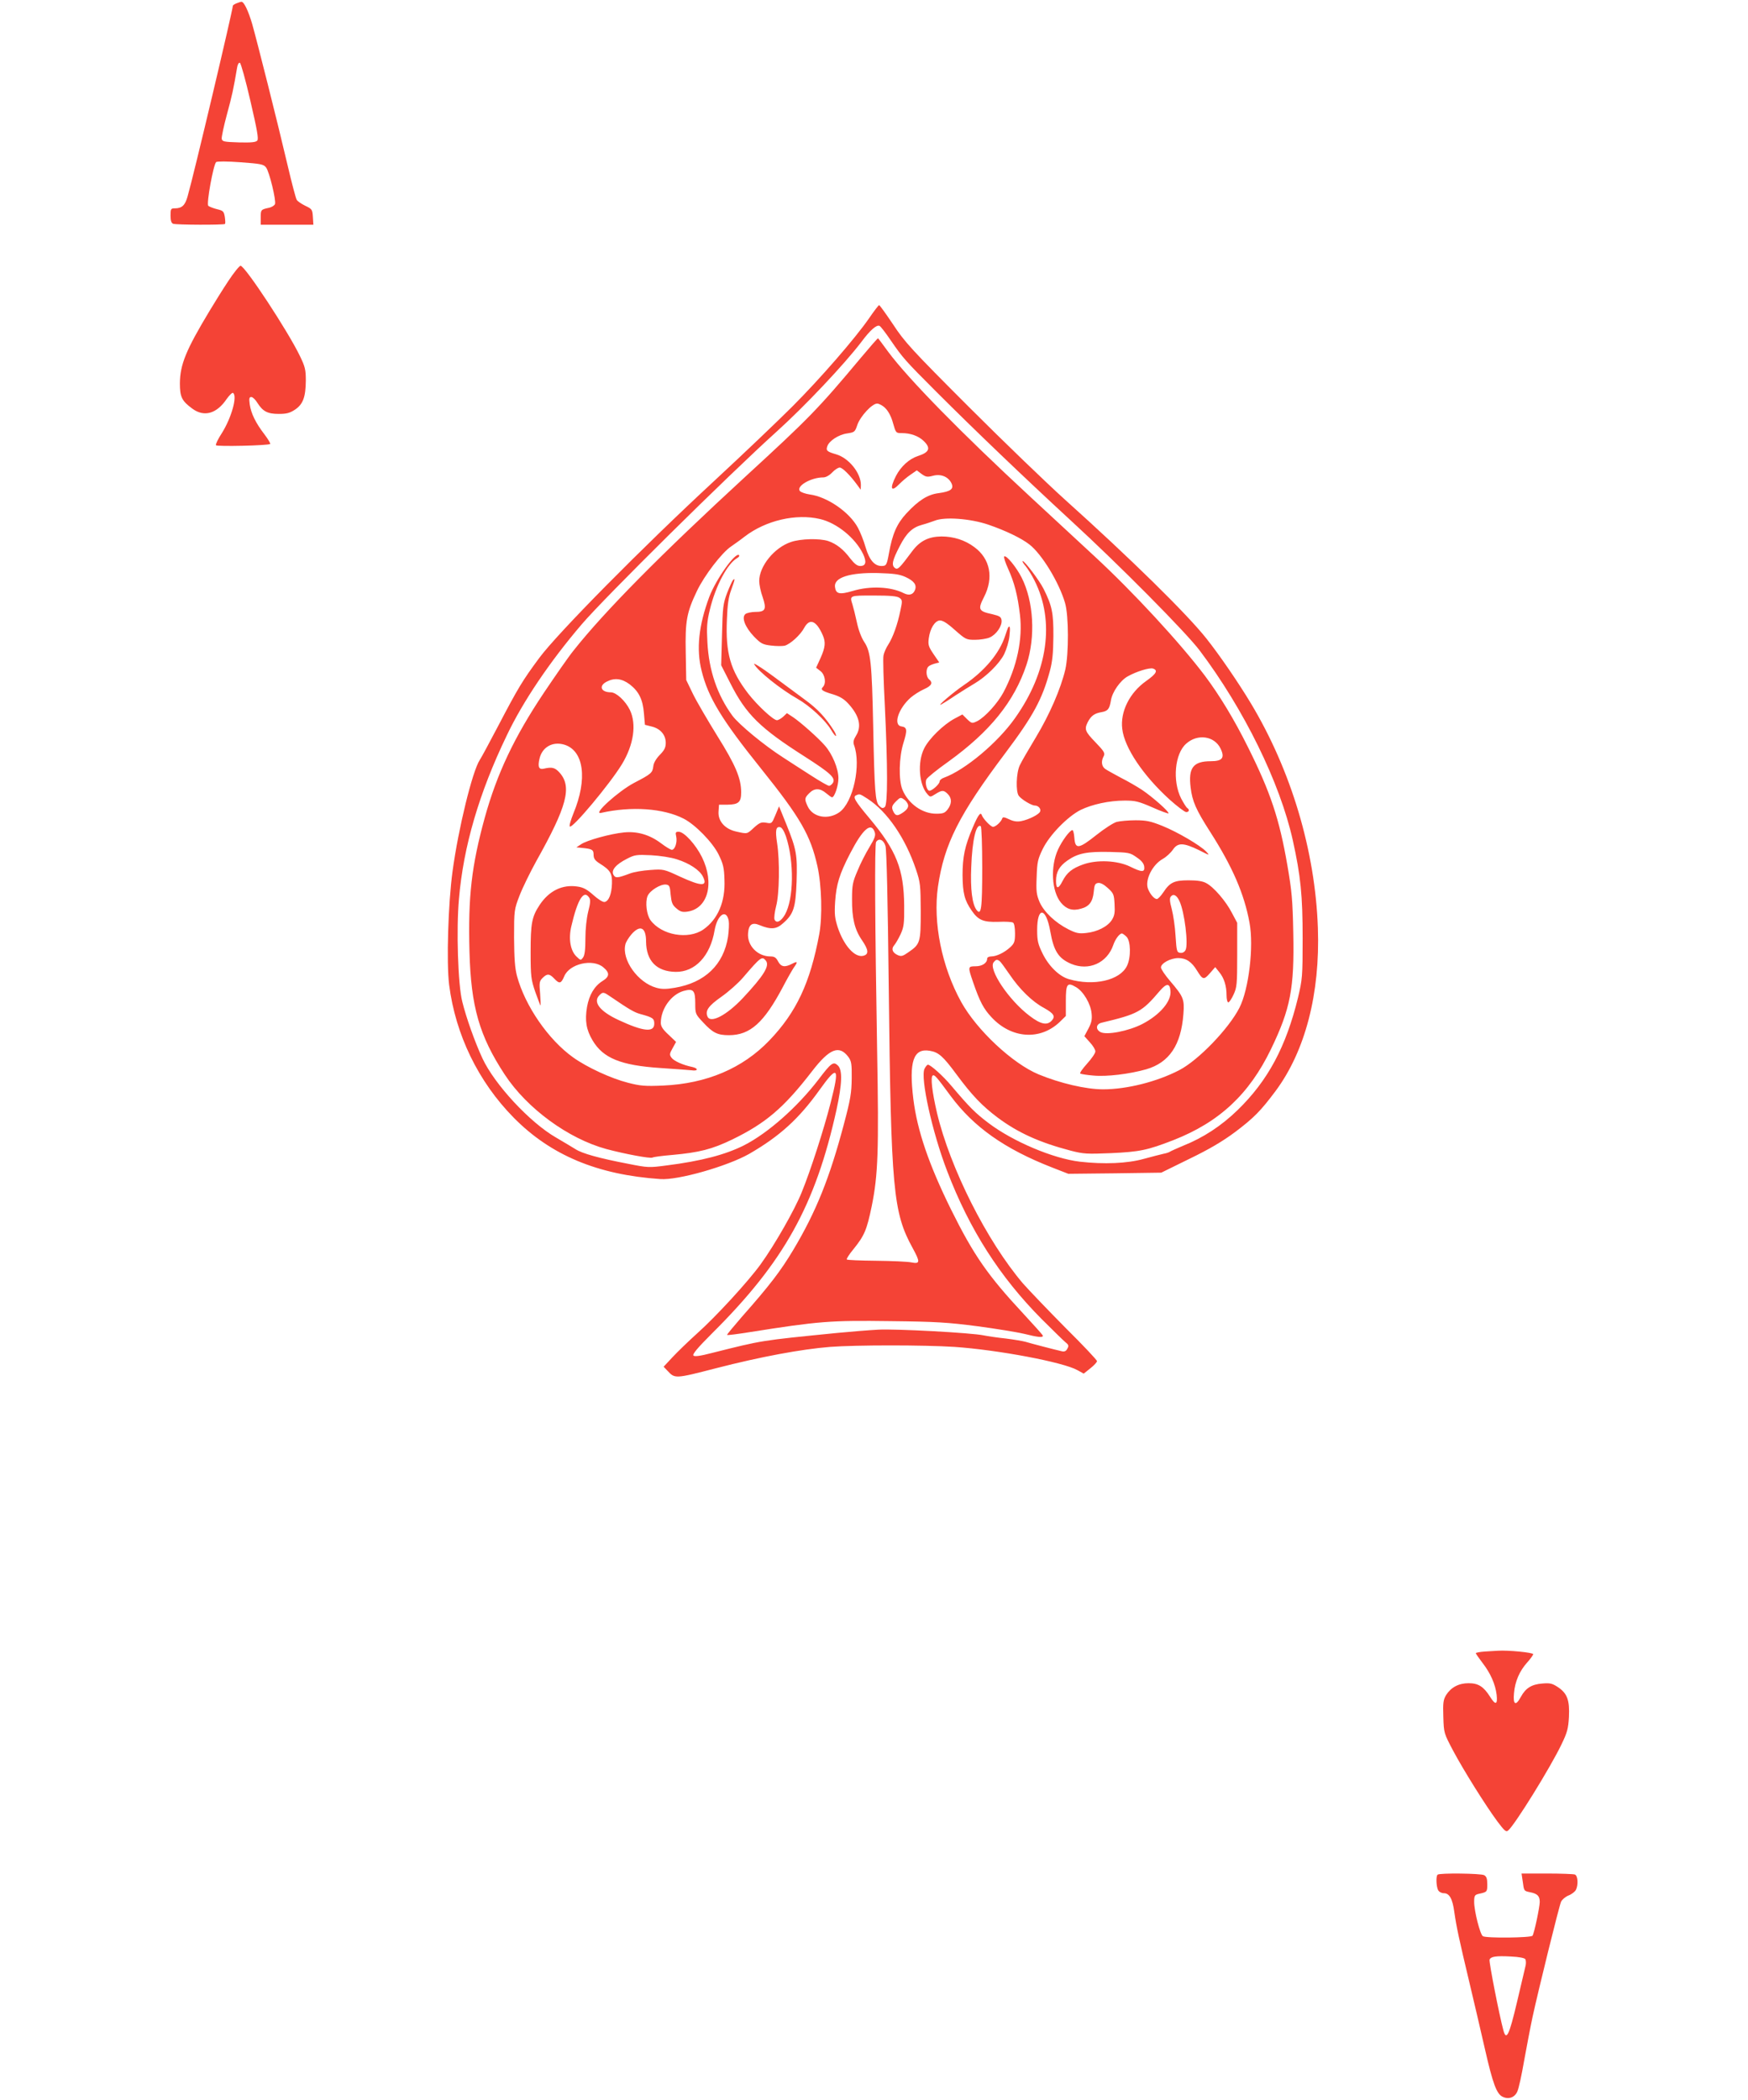 <?xml version="1.0" standalone="no"?>
<!DOCTYPE svg PUBLIC "-//W3C//DTD SVG 20010904//EN"
 "http://www.w3.org/TR/2001/REC-SVG-20010904/DTD/svg10.dtd">
<svg version="1.0" xmlns="http://www.w3.org/2000/svg"
 width="1066pt" height="1280pt" viewBox="0 0 1066 1280"
 preserveAspectRatio="xMidYMid meet">
<g transform="translate(0,1280) scale(0.1,-0.1)"
fill="#f44336" stroke="none">
<path d="M1443 12780 c-13 -5 -23 -12 -23 -15 0 -25 -239 -1035 -276 -1162
-15 -55 -35 -73 -78 -73 -24 0 -26 -3 -26 -44 0 -31 5 -46 16 -50 19 -7 309
-8 316 -1 3 3 2 22 -1 43 -6 34 -10 38 -48 47 -23 6 -47 15 -53 21 -12 12 31
249 48 266 5 5 68 5 148 -1 122 -9 141 -12 156 -31 20 -24 63 -202 55 -224 -4
-9 -19 -18 -34 -22 -52 -11 -53 -12 -53 -59 l0 -45 161 0 160 0 -3 48 c-3 45
-5 48 -47 68 -24 12 -48 28 -52 37 -5 8 -30 102 -55 209 -61 261 -188 764
-217 865 -24 80 -50 134 -65 132 -4 0 -17 -4 -29 -9z m84 -595 c41 -177 51
-231 42 -242 -9 -10 -36 -13 -113 -11 -92 3 -101 5 -104 23 -1 11 13 78 32
148 31 113 40 155 62 285 3 19 10 32 17 29 6 -2 35 -106 64 -232z"/>
<path d="M1393 11088 c-34 -51 -85 -133 -115 -183 -144 -239 -180 -327 -181
-442 0 -83 12 -107 76 -154 72 -53 149 -31 210 60 16 22 33 39 38 36 28 -18
-9 -151 -68 -245 -23 -35 -39 -68 -36 -74 6 -9 321 -2 331 8 2 3 -13 29 -35
58 -54 70 -82 128 -90 183 -5 37 -3 45 10 45 8 0 25 -16 37 -36 33 -52 62 -67
130 -67 47 0 67 5 99 26 49 33 65 76 66 177 0 66 -4 84 -36 150 -72 150 -335
550 -362 550 -7 0 -41 -42 -74 -92z"/>
<path d="M5300 10860 c-86 -124 -298 -368 -469 -539 -86 -86 -300 -290 -476
-453 -438 -405 -955 -928 -1066 -1078 -103 -139 -129 -182 -252 -417 -52 -99
-102 -192 -111 -205 -45 -68 -131 -419 -166 -678 -27 -197 -38 -557 -21 -693
39 -305 178 -591 394 -810 226 -229 511 -348 894 -374 108 -8 408 78 541 153
187 108 304 214 431 392 111 155 123 139 66 -82 -41 -161 -123 -415 -176 -544
-43 -107 -164 -319 -250 -438 -75 -104 -272 -319 -391 -425 -51 -46 -117 -110
-147 -142 l-54 -58 24 -25 c45 -48 44 -49 296 16 272 70 520 116 696 130 158
12 572 12 757 0 265 -18 664 -93 751 -142 l38 -21 40 32 c23 18 41 38 41 44 0
7 -86 98 -191 202 -104 105 -221 227 -260 271 -221 259 -445 704 -525 1041
-30 129 -40 218 -26 227 11 7 23 -7 109 -124 141 -190 329 -323 618 -436 l100
-39 283 3 284 4 171 84 c122 59 203 107 277 162 116 87 159 131 250 253 180
243 271 592 257 992 -16 469 -162 960 -410 1372 -74 123 -189 291 -270 393
-118 149 -462 487 -862 846 -110 99 -374 353 -586 565 -352 352 -392 396 -463
504 -43 64 -81 117 -85 117 -3 0 -31 -36 -61 -80z m133 -136 c73 -106 86 -121
278 -313 232 -232 533 -520 814 -779 301 -276 708 -687 791 -797 270 -358 490
-806 568 -1157 48 -217 60 -335 60 -598 0 -234 -2 -250 -28 -360 -73 -300
-183 -506 -368 -686 -100 -97 -210 -169 -333 -218 -38 -16 -74 -32 -80 -36 -5
-4 -23 -10 -40 -13 -16 -4 -70 -17 -120 -31 -100 -28 -242 -34 -390 -17 -162
19 -408 123 -556 235 -82 62 -115 95 -227 227 -49 59 -127 129 -143 129 -5 0
-14 -11 -21 -25 -26 -56 47 -386 138 -623 137 -358 321 -645 576 -902 69 -69
135 -133 147 -143 18 -14 20 -21 10 -38 -7 -15 -18 -19 -32 -16 -40 9 -191 48
-223 58 -18 5 -72 14 -120 20 -49 5 -109 14 -134 19 -75 16 -538 41 -645 35
-55 -3 -167 -12 -250 -20 -472 -47 -452 -44 -763 -122 -73 -19 -106 -23 -113
-16 -8 8 25 47 113 135 438 435 630 779 759 1362 35 161 38 245 8 272 -27 25
-40 16 -118 -87 -129 -168 -308 -326 -453 -400 -113 -57 -260 -96 -473 -123
-106 -14 -114 -14 -234 10 -178 34 -281 63 -321 89 -19 12 -73 44 -119 71
-160 92 -375 324 -449 483 -46 99 -99 248 -123 346 -26 102 -37 440 -20 626
27 319 123 647 292 997 98 206 262 449 457 677 141 165 891 906 1187 1173 172
155 414 411 519 549 52 70 91 104 109 97 7 -2 38 -43 70 -90z"/>
<path d="M5249 10618 c-261 -312 -314 -366 -704 -724 -510 -469 -857 -819
-1047 -1059 -31 -38 -112 -155 -182 -259 -181 -271 -285 -491 -360 -761 -80
-292 -102 -478 -93 -815 9 -336 60 -514 215 -750 136 -207 388 -391 620 -454
116 -31 268 -59 281 -52 6 4 60 11 120 16 166 15 244 35 366 94 204 99 315
193 487 416 107 139 166 162 222 87 18 -25 21 -42 20 -130 -1 -88 -7 -127 -47
-277 -87 -329 -170 -536 -310 -770 -76 -127 -143 -215 -313 -407 -51 -59 -92
-108 -90 -110 2 -3 62 5 132 16 430 68 496 73 864 68 280 -3 353 -8 530 -31
113 -15 241 -36 284 -46 85 -21 116 -25 116 -12 0 4 -53 63 -117 132 -220 236
-305 359 -444 639 -135 274 -205 479 -229 671 -28 230 0 312 100 295 54 -9 81
-33 163 -144 94 -127 156 -192 252 -264 124 -92 254 -151 445 -201 78 -20 98
-21 245 -15 175 8 223 18 380 79 281 110 463 280 596 555 119 246 143 372 136
708 -4 201 -9 256 -36 412 -49 284 -103 446 -241 722 -84 169 -173 315 -262
434 -151 200 -437 510 -673 728 -98 91 -274 254 -390 361 -427 395 -745 720
-868 885 -32 44 -60 81 -62 83 -2 2 -49 -52 -106 -120z m151 -307 c18 -18 36
-52 46 -90 17 -60 18 -61 53 -61 54 0 101 -17 133 -47 46 -44 37 -70 -35 -93
-52 -17 -103 -63 -133 -121 -40 -79 -30 -102 21 -49 16 16 46 42 67 56 l39 27
29 -22 c27 -19 35 -20 70 -11 48 13 94 -6 113 -47 15 -34 -6 -49 -79 -59 -66
-8 -123 -44 -197 -124 -58 -63 -85 -125 -106 -243 -13 -71 -16 -77 -45 -77
-43 0 -74 36 -97 113 -11 40 -33 94 -47 120 -51 95 -187 189 -294 203 -26 4
-53 13 -60 21 -24 30 68 83 143 83 15 0 37 12 54 30 16 17 36 30 46 30 16 0
62 -45 106 -105 l22 -30 1 29 c0 73 -74 165 -152 187 -54 16 -62 22 -53 48 10
33 69 72 121 79 45 7 48 9 62 51 18 53 90 131 121 131 12 0 36 -13 51 -29z
m-398 -675 c101 -24 213 -114 261 -212 23 -49 18 -74 -17 -74 -18 0 -35 13
-61 46 -41 55 -84 89 -134 106 -52 17 -167 15 -228 -6 -101 -34 -193 -147
-193 -238 0 -21 9 -65 21 -98 25 -74 17 -90 -45 -90 -23 0 -50 -6 -59 -12 -27
-20 -4 -80 51 -138 42 -43 53 -49 104 -55 32 -4 69 -4 83 -1 34 9 97 66 120
110 33 60 74 43 113 -47 18 -42 15 -73 -14 -138 l-27 -59 27 -21 c28 -22 36
-75 14 -97 -16 -16 -4 -25 64 -45 41 -13 66 -28 93 -58 66 -73 81 -137 45
-194 -15 -24 -18 -39 -12 -56 45 -121 -5 -350 -89 -410 -68 -48 -161 -32 -193
35 -21 45 -20 52 9 81 31 32 66 32 103 0 17 -14 32 -25 36 -25 15 0 39 70 39
116 0 59 -37 148 -83 200 -41 47 -147 141 -193 172 l-38 25 -22 -21 c-13 -12
-31 -22 -39 -22 -22 0 -119 90 -175 162 -109 142 -139 246 -130 452 3 89 10
137 26 180 24 66 25 74 11 60 -5 -5 -21 -41 -36 -79 -24 -64 -27 -85 -31 -255
l-5 -185 56 -110 c96 -190 182 -274 454 -447 156 -100 188 -129 172 -159 -6
-10 -17 -19 -24 -19 -7 0 -56 28 -110 63 -53 34 -131 84 -172 111 -114 73
-268 200 -308 254 -92 126 -143 275 -152 447 -5 92 -3 125 15 199 35 145 107
280 166 314 11 6 16 14 12 18 -21 21 -139 -144 -181 -253 -65 -174 -81 -320
-47 -453 40 -161 121 -295 362 -595 241 -300 302 -407 344 -595 26 -117 31
-307 11 -415 -55 -295 -139 -475 -304 -647 -163 -170 -382 -263 -647 -275
-113 -5 -141 -2 -215 17 -103 26 -250 94 -334 154 -152 108 -294 315 -343 496
-13 49 -17 106 -18 235 0 168 1 171 33 255 18 47 64 141 102 210 188 335 220
454 142 541 -27 30 -46 35 -93 24 -32 -8 -41 8 -29 60 16 71 80 107 151 86
120 -36 143 -210 56 -419 -16 -40 -27 -76 -22 -80 15 -15 245 260 318 380 72
119 90 244 48 331 -27 55 -83 107 -116 107 -60 0 -76 39 -25 65 48 25 93 19
141 -17 55 -43 79 -91 86 -176 l6 -70 43 -11 c52 -13 84 -51 84 -99 0 -28 -8
-45 -36 -73 -23 -24 -38 -49 -40 -71 -5 -39 -13 -46 -117 -100 -95 -50 -255
-194 -202 -183 186 42 381 28 504 -35 71 -36 177 -145 213 -218 28 -57 34 -80
36 -154 6 -134 -40 -242 -129 -304 -92 -63 -254 -35 -322 57 -24 33 -33 109
-18 147 14 34 81 75 114 70 19 -3 23 -10 27 -62 5 -48 10 -62 35 -83 23 -20
36 -24 66 -20 126 17 168 173 90 332 -38 77 -109 155 -142 155 -19 0 -21 -4
-15 -30 7 -35 -8 -80 -27 -80 -7 0 -37 18 -66 40 -69 52 -145 74 -225 66 -83
-8 -227 -48 -262 -72 l-29 -19 30 -3 c66 -6 75 -11 75 -42 0 -23 8 -35 38 -54
64 -40 76 -60 74 -122 -2 -63 -19 -107 -45 -112 -10 -2 -39 16 -68 42 -38 34
-61 47 -97 52 -92 14 -173 -25 -231 -112 -48 -73 -55 -112 -55 -289 0 -148 3
-166 28 -240 16 -44 30 -82 32 -84 2 -2 1 30 -2 71 -6 68 -5 77 15 97 27 27
42 27 71 -4 32 -34 42 -31 61 14 32 77 174 109 238 55 41 -34 39 -57 -5 -84
-49 -31 -81 -84 -94 -158 -14 -82 -5 -139 34 -204 64 -108 172 -152 413 -168
87 -6 173 -12 191 -14 39 -6 43 11 5 20 -59 12 -114 37 -128 57 -13 18 -12 24
7 58 l21 38 -46 44 c-35 32 -47 51 -47 72 0 86 64 174 140 195 59 16 70 3 70
-77 0 -62 1 -65 47 -114 60 -65 89 -79 158 -79 130 0 214 76 330 295 26 50 56
102 66 117 26 36 24 41 -11 23 -44 -23 -67 -19 -85 15 -12 23 -22 30 -46 30
-79 0 -143 66 -137 141 4 54 25 69 70 50 68 -28 102 -26 142 10 66 57 78 95
84 255 5 163 0 195 -63 351 l-44 108 -22 -53 c-22 -53 -23 -53 -56 -47 -30 5
-40 1 -74 -29 -44 -41 -40 -40 -108 -25 -70 15 -113 64 -109 122 l3 42 51 0
c68 1 84 15 84 75 0 86 -34 166 -146 345 -58 94 -125 208 -148 255 l-41 85 -3
167 c-4 193 6 245 68 375 44 93 153 236 210 273 20 14 57 40 81 59 129 99 314
142 461 107z m1025 -34 c105 -36 201 -82 251 -121 76 -59 181 -232 217 -356
23 -77 23 -311 2 -405 -28 -119 -97 -277 -179 -413 -44 -73 -89 -150 -99 -172
-22 -47 -25 -161 -6 -186 16 -22 78 -59 97 -59 22 0 40 -20 33 -37 -7 -18 -69
-49 -115 -58 -25 -5 -47 -2 -74 11 -30 14 -39 15 -42 5 -7 -21 -40 -51 -56
-51 -14 0 -60 48 -69 72 -7 21 -23 -1 -56 -79 -47 -110 -61 -176 -61 -288 1
-109 12 -153 56 -216 40 -58 71 -71 163 -68 42 2 82 0 89 -5 7 -4 12 -30 12
-65 0 -50 -4 -61 -27 -83 -36 -34 -86 -58 -118 -58 -15 0 -25 -6 -25 -14 0
-26 -30 -46 -71 -46 -47 0 -47 -3 -15 -96 41 -119 64 -163 113 -215 121 -130
295 -142 414 -30 l39 38 0 92 c0 104 8 116 62 84 45 -26 90 -102 95 -161 4
-37 -1 -57 -20 -93 l-24 -45 33 -37 c19 -20 34 -45 34 -56 0 -11 -23 -44 -50
-74 -28 -31 -47 -58 -42 -61 5 -3 41 -9 79 -12 82 -8 220 9 323 38 141 41 213
148 227 338 7 90 0 105 -81 200 -31 36 -56 73 -56 83 0 25 58 57 106 57 48 0
82 -23 115 -78 34 -55 41 -56 77 -15 l33 38 24 -30 c30 -36 45 -84 45 -142 0
-24 5 -43 11 -43 5 0 20 21 32 48 20 43 22 62 22 242 l0 195 -32 60 c-36 71
-112 159 -157 182 -21 12 -55 17 -108 17 -88 0 -114 -13 -154 -74 -15 -22 -32
-40 -39 -40 -16 0 -41 29 -54 62 -20 53 26 147 91 183 21 12 48 37 61 56 30
44 64 43 159 -3 66 -34 68 -34 43 -8 -37 38 -173 118 -267 156 -70 28 -96 34
-163 34 -44 0 -96 -5 -115 -10 -19 -5 -75 -41 -124 -80 -108 -86 -129 -88
-134 -17 -2 26 -7 47 -12 47 -15 0 -63 -64 -88 -119 -47 -103 -39 -254 18
-323 33 -40 71 -52 122 -37 50 13 72 42 78 102 4 44 8 52 27 55 14 2 35 -9 59
-31 35 -32 38 -39 41 -98 3 -51 0 -70 -16 -96 -26 -41 -89 -73 -157 -80 -45
-5 -62 -1 -108 22 -81 41 -149 106 -176 166 -19 46 -22 66 -18 154 3 91 7 108
37 170 42 86 152 198 231 238 70 34 174 57 269 57 65 0 85 -5 168 -41 51 -23
96 -39 99 -37 7 8 -97 100 -161 143 -32 21 -89 54 -129 74 -39 21 -81 44 -93
52 -25 15 -30 48 -12 80 9 18 3 29 -50 84 -65 67 -69 80 -47 124 20 38 41 53
83 60 40 7 49 19 58 72 8 51 57 121 102 146 55 31 133 54 154 48 33 -11 21
-32 -41 -76 -101 -71 -159 -187 -146 -292 13 -114 127 -284 289 -431 47 -42
92 -76 101 -76 18 0 22 15 6 25 -6 4 -22 30 -37 58 -54 107 -39 273 31 334 69
62 172 47 209 -29 28 -57 12 -78 -59 -78 -107 0 -138 -40 -123 -160 10 -84 32
-135 120 -272 135 -211 207 -377 239 -552 27 -146 -4 -405 -61 -518 -65 -128
-250 -320 -367 -381 -137 -71 -320 -117 -465 -117 -105 0 -262 37 -393 91
-159 66 -377 270 -472 441 -119 215 -173 485 -142 703 38 260 128 439 412 816
169 225 224 327 270 497 16 59 21 109 22 212 1 143 -8 188 -60 291 -25 50
-114 168 -127 169 -5 0 3 -14 18 -31 14 -18 39 -57 54 -88 125 -247 82 -555
-118 -837 -105 -150 -305 -317 -433 -364 -16 -5 -28 -16 -28 -24 0 -15 -45
-56 -62 -56 -16 0 -29 50 -18 70 6 11 65 59 133 107 255 184 402 366 477 591
56 170 44 386 -30 532 -32 63 -94 139 -106 128 -4 -4 7 -38 24 -75 38 -84 58
-161 72 -280 18 -148 -18 -318 -101 -474 -36 -67 -111 -149 -158 -174 -33 -16
-34 -16 -63 11 l-29 29 -47 -25 c-68 -36 -157 -123 -186 -182 -42 -83 -32
-222 20 -279 17 -19 17 -19 49 1 40 25 50 25 75 0 26 -26 25 -60 -1 -94 -17
-22 -28 -26 -70 -26 -84 0 -169 60 -205 145 -25 59 -22 200 6 288 24 77 22 94
-12 99 -53 7 -20 109 56 176 20 17 56 40 81 51 47 21 56 39 30 61 -18 15 -20
64 -2 78 6 6 24 13 38 17 l27 7 -35 51 c-31 46 -34 57 -29 96 8 60 36 105 66
109 18 1 44 -14 93 -58 66 -58 70 -60 123 -60 30 0 70 6 89 14 40 17 77 70 73
105 -3 21 -11 26 -56 37 -85 18 -90 29 -51 105 60 117 38 233 -59 304 -57 43
-127 65 -201 65 -78 -1 -131 -27 -178 -90 -79 -106 -89 -116 -107 -101 -20 17
-14 46 32 134 40 78 76 112 135 128 23 6 58 18 77 25 61 25 218 13 327 -24z
m-505 -319 c52 -24 70 -48 58 -79 -11 -29 -36 -36 -68 -20 -78 40 -205 46
-311 14 -82 -24 -104 -19 -109 25 -7 57 92 88 263 84 96 -3 129 -7 167 -24z
m-37 -127 c18 -13 19 -18 6 -77 -17 -85 -46 -165 -74 -208 -13 -20 -26 -49
-29 -66 -4 -16 0 -153 8 -305 18 -377 18 -604 0 -619 -12 -10 -19 -8 -34 7
-24 24 -29 85 -37 487 -8 382 -15 453 -54 511 -19 29 -36 75 -46 123 -9 42
-21 89 -26 105 -18 57 -20 56 129 56 103 0 143 -4 157 -14z m-194 -1225 c120
-78 231 -240 295 -431 27 -80 28 -95 29 -255 0 -191 -3 -200 -76 -250 -34 -24
-43 -26 -64 -17 -33 15 -41 38 -22 60 9 10 26 40 39 67 20 44 23 65 22 175 -2
221 -47 335 -209 529 -94 112 -107 135 -82 144 20 9 21 8 68 -22z m247 -39 c2
-13 -7 -27 -26 -41 -37 -26 -48 -26 -62 -2 -15 29 -13 39 15 67 24 24 28 25
48 11 12 -8 23 -23 25 -35z m452 -380 c0 -253 -6 -296 -35 -258 -26 35 -38
126 -32 261 6 165 30 267 58 249 5 -3 9 -116 9 -252z m-1197 190 c51 -154 48
-381 -6 -477 -25 -43 -53 -56 -64 -29 -3 9 1 45 10 80 20 73 23 277 6 385 -12
78 -7 102 18 97 12 -2 24 -23 36 -56z m541 27 c7 -21 2 -37 -32 -93 -23 -38
-56 -102 -73 -145 -29 -67 -33 -87 -33 -171 -1 -116 16 -186 60 -250 41 -60
44 -87 9 -96 -52 -13 -119 62 -156 173 -18 56 -21 80 -16 157 7 104 26 168 91
293 77 149 128 194 150 132z m66 -86 c7 -25 14 -327 20 -868 14 -1226 26
-1365 146 -1583 47 -86 45 -97 -8 -87 -24 5 -121 9 -215 10 -95 1 -176 4 -179
8 -3 3 15 32 41 63 67 83 81 117 111 261 39 192 44 339 33 953 -13 765 -16
1253 -6 1268 17 26 46 13 57 -25z m1532 -69 c30 -20 44 -38 46 -57 4 -35 -14
-35 -87 1 -77 37 -200 43 -285 13 -68 -24 -100 -50 -127 -103 -25 -49 -39 -48
-39 2 0 55 20 90 70 125 63 44 119 55 257 52 118 -3 124 -4 165 -33z m-2804
-12 c76 -24 138 -65 158 -104 32 -62 -5 -63 -138 -2 -99 46 -102 47 -182 41
-45 -3 -101 -12 -126 -22 -75 -28 -87 -29 -99 -7 -15 28 15 63 82 97 48 25 59
26 147 22 55 -3 121 -13 158 -25z m-534 -235 c8 -12 6 -35 -7 -84 -10 -42 -17
-105 -17 -164 0 -66 -4 -101 -14 -115 -14 -19 -15 -19 -40 5 -37 35 -50 107
-32 184 39 168 77 227 110 174z m3599 -20 c31 -66 55 -264 37 -298 -7 -13 -19
-19 -33 -17 -20 3 -22 10 -28 103 -3 55 -14 129 -23 163 -13 48 -14 67 -6 77
16 19 36 9 53 -28z m-788 -184 c21 -120 50 -165 127 -198 108 -45 219 5 257
114 12 36 38 71 53 71 4 0 17 -9 28 -20 26 -26 28 -126 3 -177 -42 -89 -204
-126 -356 -81 -58 17 -122 80 -159 156 -28 57 -33 78 -33 143 0 145 54 140 80
-8z m-1961 65 c3 -17 1 -60 -4 -97 -27 -172 -141 -281 -325 -312 -53 -9 -80
-9 -112 0 -113 31 -213 171 -189 265 3 14 20 41 37 61 53 60 89 43 89 -44 1
-118 64 -183 180 -185 119 -2 212 97 238 254 17 95 71 132 86 58z m226 -243
c26 -31 -11 -91 -140 -229 -100 -106 -199 -157 -216 -111 -14 35 7 64 85 119
43 30 103 83 132 117 108 126 116 132 139 104z m1426 -3 c6 -4 33 -41 61 -82
60 -89 138 -166 210 -204 59 -33 71 -51 47 -77 -28 -31 -67 -23 -134 28 -127
95 -255 286 -220 328 14 17 20 18 36 7z m1042 -181 c7 -64 -64 -147 -172 -203
-84 -43 -217 -69 -255 -49 -31 17 -27 49 7 57 222 53 246 66 354 193 42 49 62
49 66 2z m-3412 -38 c110 -75 142 -94 179 -104 77 -21 85 -27 85 -59 0 -55
-67 -48 -219 23 -114 53 -157 110 -115 151 21 21 25 20 70 -11z"/>
<path d="M4599 8752 c23 -43 162 -154 265 -212 74 -42 169 -130 203 -187 14
-24 28 -42 31 -39 2 3 -3 18 -13 33 -51 80 -98 131 -175 187 -47 35 -138 102
-203 150 -65 48 -114 78 -108 68z"/>
<path d="M6147 8973 c-2 -5 -10 -26 -17 -48 -34 -106 -125 -215 -252 -301 -65
-44 -170 -134 -138 -118 8 4 47 28 85 54 39 25 91 58 117 73 72 42 154 123
182 180 14 29 29 78 32 110 6 51 3 70 -9 50z"/>
<path d="M9053 2733 c-29 -2 -53 -7 -53 -10 0 -3 18 -29 40 -58 50 -64 79
-131 87 -195 7 -62 -7 -66 -41 -11 -39 61 -71 81 -130 81 -60 0 -107 -25 -137
-72 -17 -29 -20 -46 -17 -133 3 -100 4 -100 59 -205 64 -120 197 -333 271
-433 43 -57 53 -66 65 -55 40 32 261 389 326 526 35 72 41 96 45 166 5 102
-10 144 -67 182 -35 23 -48 26 -96 22 -65 -5 -101 -28 -130 -81 -31 -58 -49
-49 -42 22 6 72 34 136 81 188 20 22 36 45 36 50 0 10 -153 25 -214 21 -17 -1
-55 -3 -83 -5z"/>
<path d="M8767 1373 c-11 -10 -8 -72 3 -94 6 -11 21 -19 35 -19 34 0 53 -33
64 -115 13 -91 29 -165 91 -425 28 -118 71 -301 95 -407 49 -215 72 -277 109
-294 38 -18 75 -3 90 34 8 18 26 100 40 182 15 83 38 204 52 270 34 157 161
673 174 703 6 13 26 30 45 38 19 7 39 23 45 33 16 31 13 88 -6 95 -9 3 -85 6
-170 6 l-155 0 7 -47 c8 -60 7 -59 45 -67 45 -9 59 -23 59 -60 -1 -34 -33
-187 -44 -205 -8 -13 -283 -16 -303 -3 -17 11 -53 154 -53 208 0 39 3 44 28
50 51 11 52 12 52 58 0 35 -5 48 -19 56 -21 11 -273 14 -284 3z m535 -515 c4
-7 5 -24 2 -38 -3 -14 -27 -115 -53 -225 -48 -203 -65 -237 -83 -170 -24 88
-89 418 -84 430 7 19 40 24 130 19 49 -2 83 -9 88 -16z"/>
</g>
</svg>
